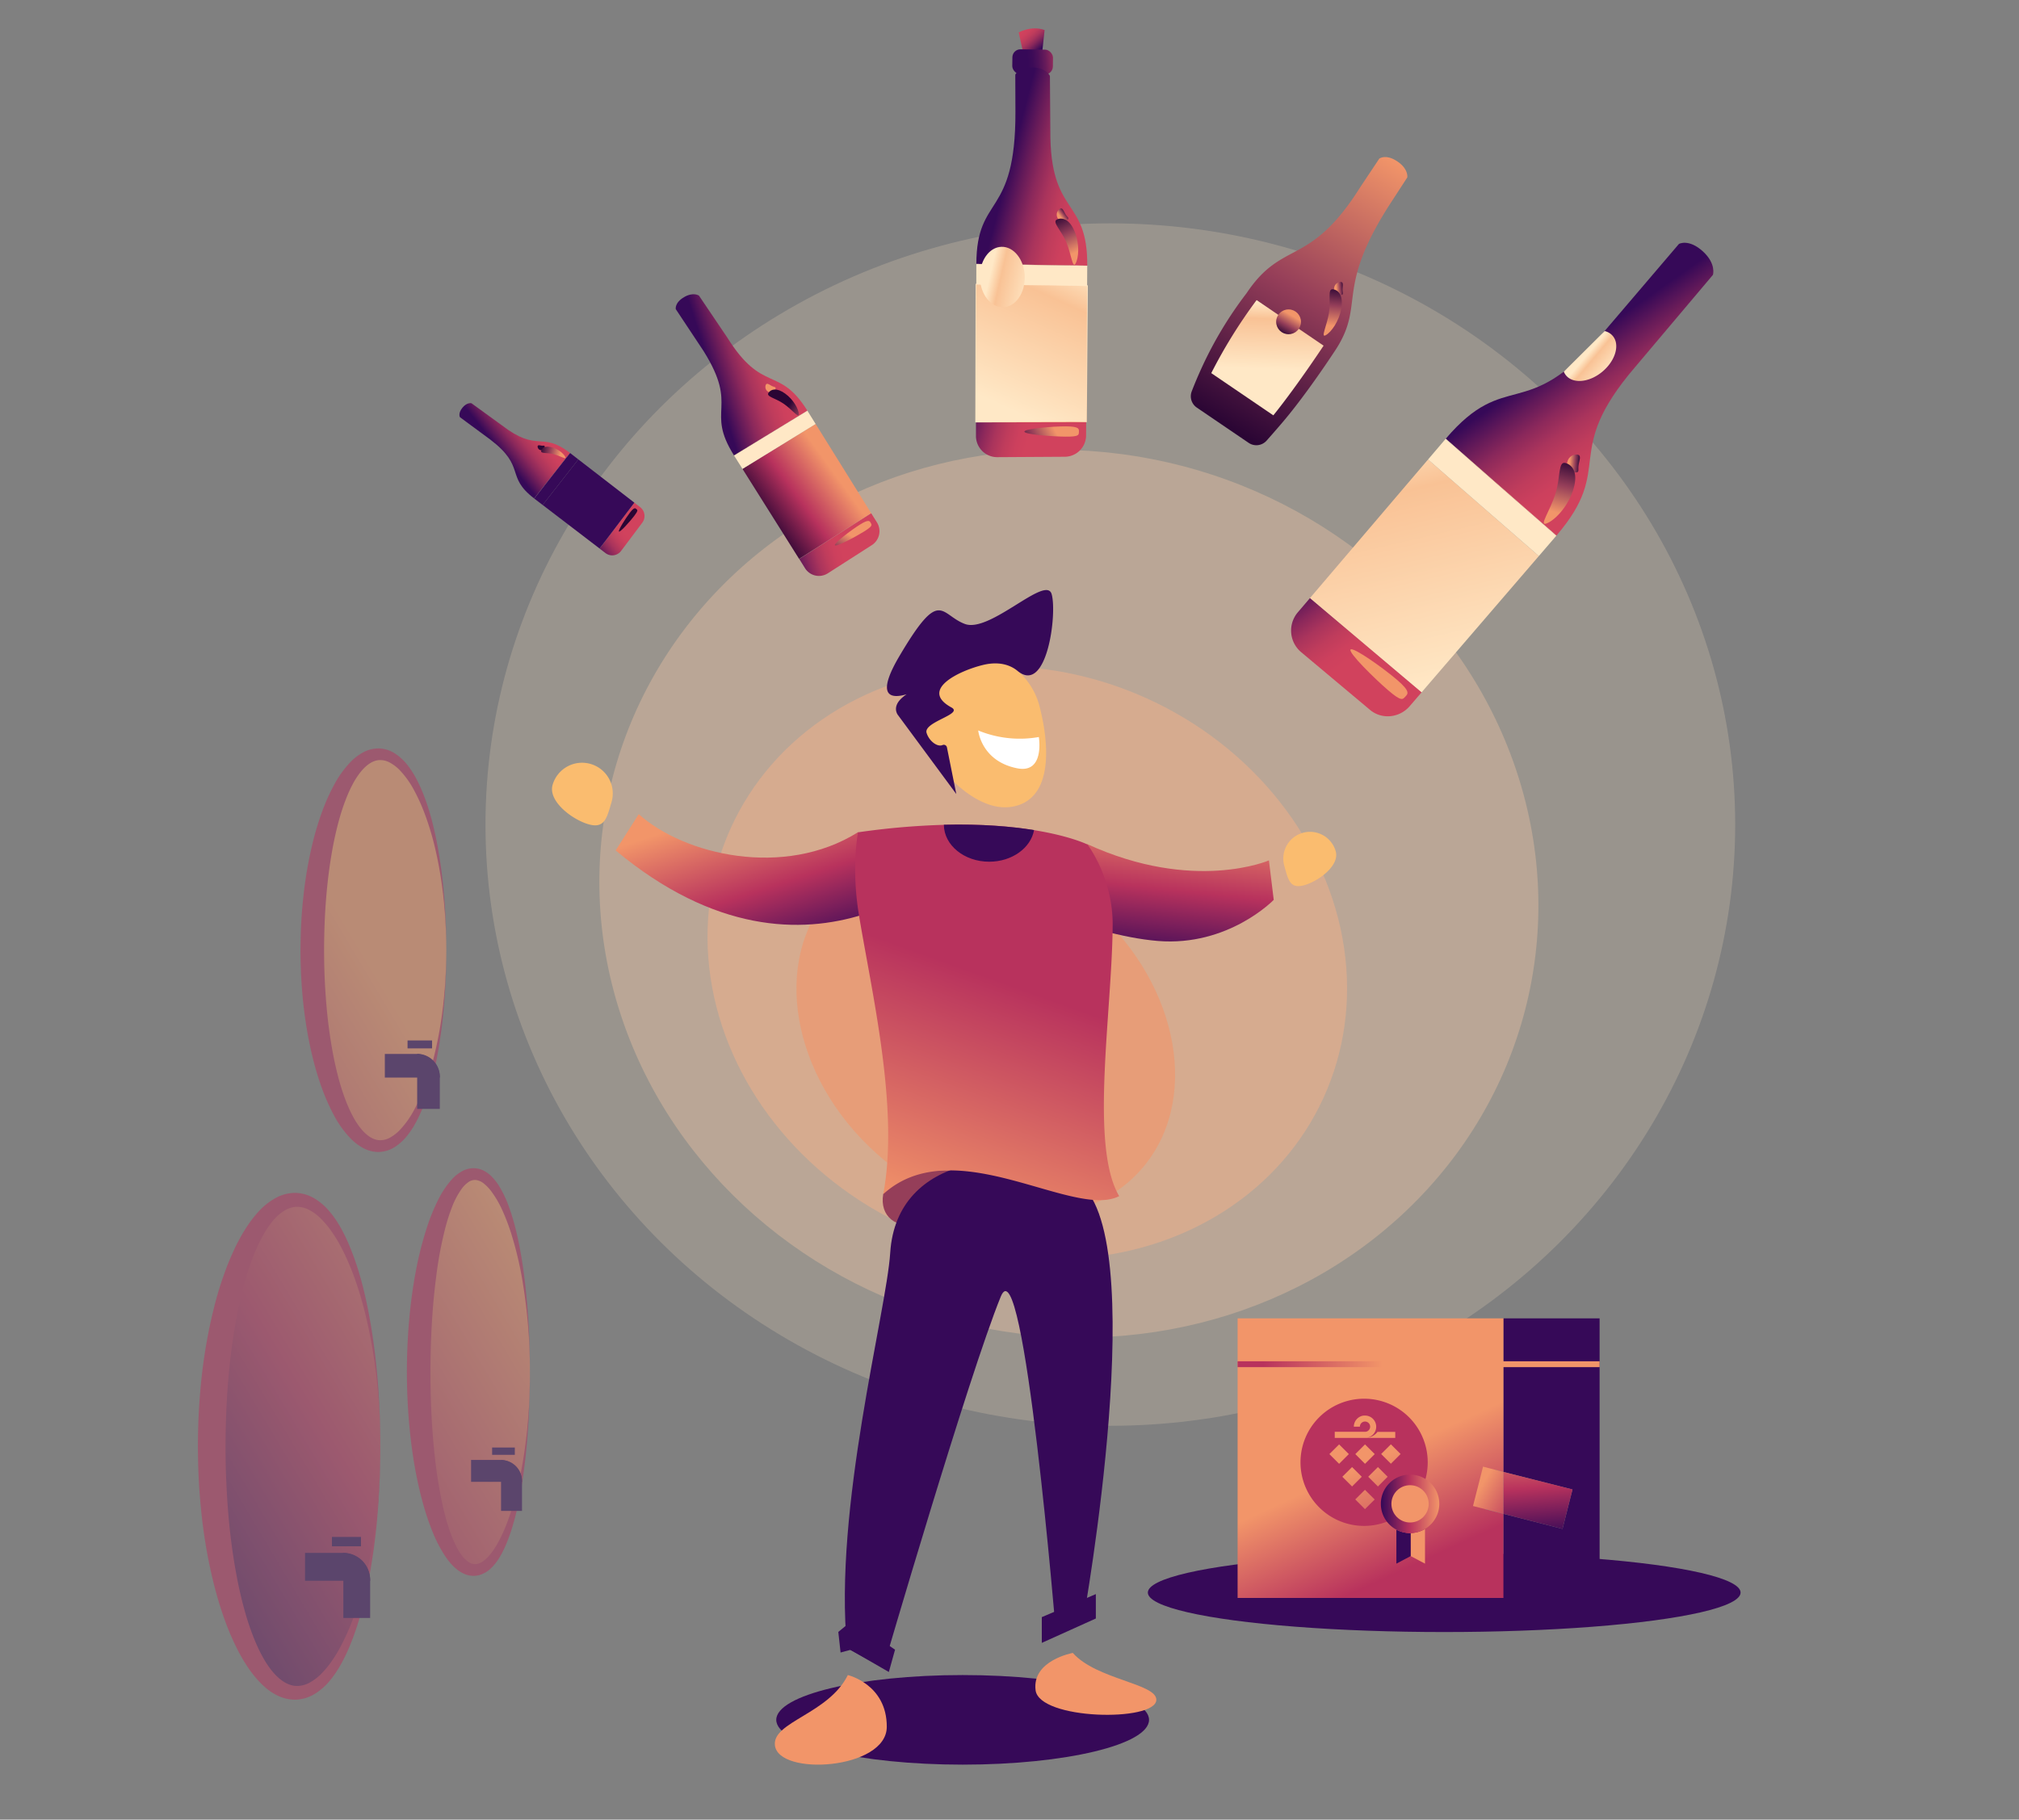 <svg xmlns="http://www.w3.org/2000/svg" xmlns:xlink="http://www.w3.org/1999/xlink" viewBox="0 0 1420 1280"><rect x="0" y="0" width="1420" height="1280" fill="#808080" stroke="none"/><defs><style>.cls-1,.cls-3{isolation:isolate;}.cls-2{fill:#360958;}.cls-21,.cls-3{fill:#ffe8c6;}.cls-3{opacity:0.2;}.cls-4{fill:#fbcca7;opacity:0.33;}.cls-5{fill:#f6b188;opacity:0.47;}.cls-6,.cls-9{fill:#f29569;}.cls-6{opacity:0.6;}.cls-7{fill:#953e59;}.cls-8{fill:url(#Sfumatura_senza_nome_44);}.cls-10{fill:url(#Sfumatura_senza_nome_44-2);}.cls-11{fill:#fabc6f;}.cls-12{fill:url(#Sfumatura_senza_nome_123);}.cls-13{fill:#fff;}.cls-14{opacity:0.5;}.cls-15{fill:url(#Sfumatura_senza_nome_20);}.cls-16,.cls-51{fill:#b8325d;}.cls-17{fill:url(#Sfumatura_senza_nome_20-2);}.cls-18{fill:url(#Sfumatura_senza_nome_20-3);}.cls-19{fill:url(#Sfumatura_senza_nome_38);}.cls-20{fill:url(#GRADIENTE_SOMMELIER_ACADEMY);}.cls-22{fill:url(#Sfumatura_senza_nome_25);}.cls-23{fill:url(#Sfumatura_senza_nome_38-2);}.cls-24{fill:url(#Sfumatura_senza_nome_25-2);}.cls-25,.cls-31,.cls-36,.cls-44,.cls-56{mix-blend-mode:screen;}.cls-25{fill:url(#Sfumatura_senza_nome_9);}.cls-26,.cls-27,.cls-32,.cls-33,.cls-37,.cls-45,.cls-46,.cls-57,.cls-58{mix-blend-mode:color-dodge;}.cls-26{fill:url(#Sfumatura_senza_nome_9-2);}.cls-27{fill:url(#Sfumatura_senza_nome_9-3);}.cls-28{fill:url(#Sfumatura_senza_nome_38-3);}.cls-29{fill:url(#Sfumatura_senza_nome_25-3);}.cls-30{fill:url(#Sfumatura_senza_nome_38-4);}.cls-31{fill:url(#Sfumatura_senza_nome_9-4);}.cls-32{fill:url(#Sfumatura_senza_nome_9-5);}.cls-33{fill:url(#Sfumatura_senza_nome_9-6);}.cls-34{fill:url(#Sfumatura_senza_nome_9-7);}.cls-35{fill:url(#Sfumatura_senza_nome_24);}.cls-36{fill:url(#Sfumatura_senza_nome_9-8);}.cls-37{fill:url(#Sfumatura_senza_nome_9-9);}.cls-38{fill:url(#Sfumatura_senza_nome_9-10);}.cls-39{fill:url(#Sfumatura_senza_nome_38-5);}.cls-40{fill:url(#Sfumatura_senza_nome_4);}.cls-41{fill:url(#Sfumatura_senza_nome_25-4);}.cls-42{fill:url(#Sfumatura_senza_nome_38-6);}.cls-43{fill:url(#Sfumatura_senza_nome_25-5);}.cls-44{fill:url(#Sfumatura_senza_nome_9-11);}.cls-45{fill:url(#Sfumatura_senza_nome_9-12);}.cls-46{fill:url(#Sfumatura_senza_nome_9-13);}.cls-47{fill:url(#Sfumatura_senza_nome_4-2);}.cls-48{fill:url(#Sfumatura_senza_nome_38-7);}.cls-49{fill:url(#Sfumatura_senza_nome_23);}.cls-50{fill:url(#Sfumatura_senza_nome_38-8);}.cls-51{stroke-miterlimit:10;stroke-width:0.97px;stroke:url(#Sfumatura_senza_nome_4-3);}.cls-52{mix-blend-mode:hard-light;fill:url(#Sfumatura_senza_nome_4-4);}.cls-53{fill:url(#Sfumatura_senza_nome_25-6);}.cls-54{fill:url(#Sfumatura_senza_nome_38-9);}.cls-55{fill:url(#Sfumatura_senza_nome_25-7);}.cls-56{fill:url(#Sfumatura_senza_nome_9-14);}.cls-57{fill:url(#Sfumatura_senza_nome_9-15);}.cls-58{fill:url(#Sfumatura_senza_nome_9-16);}.cls-59{fill:url(#Sfumatura_senza_nome_4-5);}.cls-60{fill:url(#Sfumatura_senza_nome_124);}.cls-61{fill:none;}.cls-62{fill:url(#Sfumatura_senza_nome_124-2);}.cls-63{fill:url(#Sfumatura_senza_nome_20_copia);}.cls-64{fill:url(#Sfumatura_senza_nome_20_copia-2);}.cls-65{fill:url(#Sfumatura_senza_nome_20_copia-3);}</style><linearGradient id="Sfumatura_senza_nome_44" x1="578.8" y1="672.72" x2="542.13" y2="560.74" gradientUnits="userSpaceOnUse"><stop offset="0.01" stop-color="#360958"/><stop offset="0.49" stop-color="#b8325d"/><stop offset="1" stop-color="#f29569"/></linearGradient><linearGradient id="Sfumatura_senza_nome_44-2" x1="857.81" y1="718.88" x2="870.14" y2="611.54" gradientTransform="translate(-72.01 -36.13) rotate(-0.46)" xlink:href="#Sfumatura_senza_nome_44"/><linearGradient id="Sfumatura_senza_nome_123" x1="732.85" y1="608.98" x2="644.31" y2="855.29" gradientUnits="userSpaceOnUse"><stop offset="0.33" stop-color="#b8325d"/><stop offset="1" stop-color="#f29569"/></linearGradient><linearGradient id="Sfumatura_senza_nome_20" x1="399.74" y1="925.59" x2="82.44" y2="1115.28" gradientUnits="userSpaceOnUse"><stop offset="0" stop-color="#f29569"/><stop offset="0.51" stop-color="#b8325d"/><stop offset="0.99" stop-color="#360958"/></linearGradient><linearGradient id="Sfumatura_senza_nome_20-2" x1="389.73" y1="908.86" x2="72.44" y2="1098.55" xlink:href="#Sfumatura_senza_nome_20"/><linearGradient id="Sfumatura_senza_nome_20-3" x1="257.21" y1="674.1" x2="-60.07" y2="863.78" xlink:href="#Sfumatura_senza_nome_20"/><linearGradient id="Sfumatura_senza_nome_38" x1="-4363.8" y1="1639.45" x2="-4341.27" y2="1705.99" gradientTransform="translate(2187.6 4765.26) rotate(90.96)" gradientUnits="userSpaceOnUse"><stop offset="0" stop-color="#d1425d"/><stop offset="0.45" stop-color="#d1425d"/><stop offset="0.53" stop-color="#cd405d"/><stop offset="0.62" stop-color="#bf3c5c"/><stop offset="0.71" stop-color="#aa345c"/><stop offset="0.8" stop-color="#8b285b"/><stop offset="0.89" stop-color="#641a59"/><stop offset="0.99" stop-color="#360958"/></linearGradient><linearGradient id="GRADIENTE_SOMMELIER_ACADEMY" x1="594.04" y1="318.58" x2="551.24" y2="360.76" gradientTransform="translate(46.88 -72.62) rotate(8.67)" gradientUnits="userSpaceOnUse"><stop offset="0" stop-color="#f29569"/><stop offset="0.51" stop-color="#b8325d"/><stop offset="0.99" stop-color="#2a0534"/></linearGradient><linearGradient id="Sfumatura_senza_nome_25" x1="1172.93" y1="-9205.67" x2="1233.35" y2="-9205.67" gradientTransform="matrix(0.87, -0.5, 0.57, 0.99, 4728.78, 10059.16)" gradientUnits="userSpaceOnUse"><stop offset="0" stop-color="#ffe8c6"/><stop offset="0.5" stop-color="#f9c295"/><stop offset="1" stop-color="#ffe8c6"/></linearGradient><linearGradient id="Sfumatura_senza_nome_38-2" x1="-4500.23" y1="1680.35" x2="-4472.35" y2="1762.72" xlink:href="#Sfumatura_senza_nome_38"/><linearGradient id="Sfumatura_senza_nome_25-2" x1="1233.35" y1="-9205.67" x2="1172.93" y2="-9205.67" xlink:href="#Sfumatura_senza_nome_25"/><linearGradient id="Sfumatura_senza_nome_9" x1="8113.33" y1="1200.92" x2="8113.63" y2="1205.28" gradientTransform="matrix(-0.91, -0.42, 0.42, -0.91, 7415.89, 4747.34)" gradientUnits="userSpaceOnUse"><stop offset="0" stop-color="#f29569"/><stop offset="0.51" stop-color="#953e59"/><stop offset="0.99" stop-color="#2a0534"/></linearGradient><linearGradient id="Sfumatura_senza_nome_9-2" x1="-1134.94" y1="4448.31" x2="-1133.41" y2="4470.74" gradientTransform="matrix(-0.58, 0.81, -0.81, -0.58, 3519.18, 3794.62)" xlink:href="#Sfumatura_senza_nome_9"/><linearGradient id="Sfumatura_senza_nome_9-3" x1="-8561.36" y1="-2910.44" x2="-8561.08" y2="-2906.36" gradientTransform="matrix(0.36, 0.65, -5.68, 3.15, -12807.73, 15134.76)" xlink:href="#Sfumatura_senza_nome_9"/><linearGradient id="Sfumatura_senza_nome_38-3" x1="-4388.45" y1="1831.48" x2="-4373.26" y2="1876.34" gradientTransform="translate(3642.72 3888.71) rotate(70.56)" xlink:href="#Sfumatura_senza_nome_38"/><linearGradient id="Sfumatura_senza_nome_25-3" x1="1041.32" y1="-9281.26" x2="1082.05" y2="-9281.26" gradientTransform="matrix(0.64, -0.77, 0.88, 0.73, 7869.95, 7964.67)" xlink:href="#Sfumatura_senza_nome_25"/><linearGradient id="Sfumatura_senza_nome_38-4" x1="-4481.75" y1="1859.23" x2="-4462.71" y2="1915.47" gradientTransform="translate(3642.72 3888.71) rotate(70.56)" xlink:href="#Sfumatura_senza_nome_38"/><linearGradient id="Sfumatura_senza_nome_9-4" x1="8261.76" y1="1127.67" x2="8261.96" y2="1130.61" gradientTransform="matrix(-1, -0.07, 0.07, -1, 8536.8, 2049.33)" xlink:href="#Sfumatura_senza_nome_9"/><linearGradient id="Sfumatura_senza_nome_9-5" x1="-1034.53" y1="4587.02" x2="-1033.49" y2="4602.14" gradientTransform="translate(4552.4 2514.77) rotate(105.13)" xlink:href="#Sfumatura_senza_nome_9"/><linearGradient id="Sfumatura_senza_nome_9-6" x1="-8714.08" y1="-2887.25" x2="-8713.89" y2="-2884.5" gradientTransform="matrix(0.57, 0.49, -4.22, 4.93, -6797.14, 18835.14)" xlink:href="#Sfumatura_senza_nome_9"/><linearGradient id="Sfumatura_senza_nome_9-7" x1="898.73" y1="53.96" x2="914.05" y2="277.23" gradientTransform="translate(262.65 -441.11) rotate(34.23)" xlink:href="#Sfumatura_senza_nome_9"/><linearGradient id="Sfumatura_senza_nome_24" x1="888.7" y1="185.92" x2="913.87" y2="225.76" gradientTransform="translate(262.65 -441.11) rotate(34.23)" gradientUnits="userSpaceOnUse"><stop offset="0" stop-color="#ffe8c6"/><stop offset="0.25" stop-color="#f9c295"/><stop offset="0.43" stop-color="#facba1"/><stop offset="1" stop-color="#ffe8c6"/></linearGradient><linearGradient id="Sfumatura_senza_nome_9-8" x1="7839.53" y1="1596.87" x2="7839.91" y2="1602.34" gradientTransform="translate(-471.95 8078.23) rotate(-91.35)" xlink:href="#Sfumatura_senza_nome_9"/><linearGradient id="Sfumatura_senza_nome_9-9" x1="-1575.86" y1="4249.04" x2="-1573.93" y2="4277.18" gradientTransform="translate(-1322.38 4157.92) rotate(-170.45)" xlink:href="#Sfumatura_senza_nome_9"/><linearGradient id="Sfumatura_senza_nome_9-10" x1="907.28" y1="184.88" x2="908.3" y2="199.74" gradientTransform="translate(262.65 -441.11) rotate(34.23)" xlink:href="#Sfumatura_senza_nome_9"/><linearGradient id="Sfumatura_senza_nome_38-5" x1="-4503.12" y1="1406.28" x2="-4464.57" y2="1520.17" gradientTransform="translate(-2939.7 3130.54) rotate(163.57)" xlink:href="#Sfumatura_senza_nome_38"/><linearGradient id="Sfumatura_senza_nome_4" x1="977.14" y1="299.83" x2="1019.36" y2="481.26" gradientUnits="userSpaceOnUse"><stop offset="0" stop-color="#ffe8c6"/><stop offset="0.25" stop-color="#f9c295"/><stop offset="1" stop-color="#ffe8c6"/></linearGradient><linearGradient id="Sfumatura_senza_nome_25-4" x1="1398.85" y1="-9268.55" x2="1502.27" y2="-9268.55" gradientTransform="matrix(0.73, 0.68, -0.78, 0.84, -7232.33, 7137.56)" xlink:href="#Sfumatura_senza_nome_25"/><linearGradient id="Sfumatura_senza_nome_38-6" x1="-4748.65" y1="1478.16" x2="-4698.98" y2="1624.87" gradientTransform="translate(-2939.7 3130.54) rotate(163.57)" xlink:href="#Sfumatura_senza_nome_38"/><linearGradient id="Sfumatura_senza_nome_25-5" x1="1502.27" y1="-9268.55" x2="1398.85" y2="-9268.55" gradientTransform="matrix(0.73, 0.68, -0.78, 0.84, -7232.33, 7137.56)" xlink:href="#Sfumatura_senza_nome_25"/><linearGradient id="Sfumatura_senza_nome_9-11" x1="8037.27" y1="1463.04" x2="8037.78" y2="1470.51" gradientTransform="translate(-1360.25 8114.57) rotate(-82.76)" xlink:href="#Sfumatura_senza_nome_9"/><linearGradient id="Sfumatura_senza_nome_9-12" x1="-1407.63" y1="4408.33" x2="-1404.99" y2="4446.72" gradientTransform="translate(-1615.5 4111.21) rotate(-161.85)" xlink:href="#Sfumatura_senza_nome_9"/><linearGradient id="Sfumatura_senza_nome_9-13" x1="-8576.41" y1="-2951.12" x2="-8575.93" y2="-2944.13" gradientTransform="matrix(-0.51, 0.54, -4.7, -4.47, -17316.41, -8080.92)" xlink:href="#Sfumatura_senza_nome_9"/><linearGradient id="Sfumatura_senza_nome_4-2" x1="1135.01" y1="268.1" x2="1148.97" y2="283.35" gradientTransform="translate(-43.5 129.1) rotate(-7.38)" xlink:href="#Sfumatura_senza_nome_4"/><linearGradient id="Sfumatura_senza_nome_38-7" x1="782.64" y1="38.27" x2="792.84" y2="68.4" gradientTransform="matrix(0.92, -0.38, 0.38, 0.92, -26.85, 275.89)" xlink:href="#Sfumatura_senza_nome_38"/><linearGradient id="Sfumatura_senza_nome_23" x1="805.49" y1="79.29" x2="781.15" y2="71.12" gradientTransform="translate(-23.73 285.77) rotate(-23.16)" gradientUnits="userSpaceOnUse"><stop offset="0" stop-color="#d1425d"/><stop offset="0.08" stop-color="#bc3a5c"/><stop offset="0.3" stop-color="#8d295b"/><stop offset="0.5" stop-color="#671b5a"/><stop offset="0.69" stop-color="#4c1159"/><stop offset="0.86" stop-color="#3c0b58"/><stop offset="0.99" stop-color="#360958"/></linearGradient><linearGradient id="Sfumatura_senza_nome_38-8" x1="-4339.35" y1="1794.54" x2="-4310.27" y2="1880.42" gradientTransform="translate(-115.87 4930.04) rotate(123.26)" xlink:href="#Sfumatura_senza_nome_38"/><linearGradient id="Sfumatura_senza_nome_4-3" x1="750.44" y1="272.68" x2="661.52" y2="249.86" gradientTransform="matrix(0.92, -0.38, 0.38, 0.92, -26.85, 275.89)" xlink:href="#Sfumatura_senza_nome_4"/><linearGradient id="Sfumatura_senza_nome_4-4" x1="757.72" y1="212.61" x2="675.6" y2="289.6" gradientTransform="matrix(0.92, -0.38, 0.38, 0.92, -26.85, 275.89)" xlink:href="#Sfumatura_senza_nome_4"/><linearGradient id="Sfumatura_senza_nome_25-6" x1="1008.42" y1="-9281.83" x2="1086.4" y2="-9281.83" gradientTransform="matrix(1, 0.04, -0.05, 1.14, -797.47, 10762.56)" xlink:href="#Sfumatura_senza_nome_25"/><linearGradient id="Sfumatura_senza_nome_38-9" x1="-4511.75" y1="1847.45" x2="-4476.98" y2="1950.15" gradientTransform="translate(-115.87 4930.04) rotate(123.26)" xlink:href="#Sfumatura_senza_nome_38"/><linearGradient id="Sfumatura_senza_nome_25-7" x1="1086.4" y1="-9281.83" x2="1008.42" y2="-9281.83" gradientTransform="matrix(1, 0.04, -0.05, 1.14, -797.47, 10762.56)" xlink:href="#Sfumatura_senza_nome_25"/><linearGradient id="Sfumatura_senza_nome_9-14" x1="8278.87" y1="1132.97" x2="8279.25" y2="1138.6" gradientTransform="translate(4312.62 7709.21) rotate(-123.06)" xlink:href="#Sfumatura_senza_nome_9"/><linearGradient id="Sfumatura_senza_nome_9-15" x1="-1037.27" y1="4591.93" x2="-1035.29" y2="4620.88" gradientTransform="translate(1528.34 4821.34) rotate(157.84)" xlink:href="#Sfumatura_senza_nome_9"/><linearGradient id="Sfumatura_senza_nome_9-16" x1="-8640.74" y1="-2887.4" x2="-8640.38" y2="-2882.13" gradientTransform="matrix(-0.04, 0.75, -6.48, -0.37, -18331.91, 5679.83)" xlink:href="#Sfumatura_senza_nome_9"/><linearGradient id="Sfumatura_senza_nome_4-5" x1="670.81" y1="234.43" x2="701.32" y2="242.29" gradientTransform="translate(25.63 -41.75)" xlink:href="#Sfumatura_senza_nome_4"/><linearGradient id="Sfumatura_senza_nome_124" x1="970.73" y1="1114.57" x2="1070.12" y2="897.91" gradientTransform="matrix(-1, 0, 0, 1, 1975.45, 0)" gradientUnits="userSpaceOnUse"><stop offset="0.07" stop-color="#b8325d"/><stop offset="0.4" stop-color="#f29569"/></linearGradient><linearGradient id="Sfumatura_senza_nome_124-2" x1="870.43" y1="959.65" x2="1125.03" y2="959.65" gradientTransform="translate(1995.46 1919.29) rotate(-180)" xlink:href="#Sfumatura_senza_nome_124"/><linearGradient id="Sfumatura_senza_nome_20_copia" x1="933.36" y1="1044.62" x2="877.09" y2="1078.57" gradientTransform="matrix(-1, 0, 0, 1, 1975.45, 0)" xlink:href="#Sfumatura_senza_nome_20"/><linearGradient id="Sfumatura_senza_nome_20_copia-2" x1="897.34" y1="1009.14" x2="891.74" y2="1082.18" gradientTransform="matrix(-1, 0, 0, 1, 1975.45, 0)" xlink:href="#Sfumatura_senza_nome_20"/><linearGradient id="Sfumatura_senza_nome_20_copia-3" x1="46.41" y1="1057.87" x2="87.51" y2="1057.87" gradientTransform="matrix(-1, 0, 0, 1, 1058.69, 0)" xlink:href="#Sfumatura_senza_nome_20"/></defs><title>Corso-03-A</title><g class="cls-1"><g id="Livello_2" data-name="Livello 2"><ellipse class="cls-2" cx="677.05" cy="1209.82" rx="131.09" ry="31.51"/><ellipse class="cls-3" cx="780.92" cy="580.04" rx="439.47" ry="422.92"/><ellipse class="cls-4" cx="751.72" cy="628.59" rx="311.22" ry="331.16" transform="translate(-26.71 1223.78) rotate(-77.3)"/><ellipse class="cls-5" cx="722.51" cy="677.14" rx="203.99" ry="229.01" transform="translate(-193.21 1053.95) rotate(-65.51)"/><ellipse class="cls-6" cx="693.31" cy="725.69" rx="115.11" ry="146.06" transform="translate(-309.83 757.5) rotate(-48.12)"/><path class="cls-7" d="M621.18,840c-2.66,15.43,9.06,25.61,27.27,20.67s72.83-36.2,19.6-37.39C626.23,822.13,621.18,840,621.18,840Z"/><path class="cls-8" d="M449.24,572.71,433,598.23c139,115.81,243.86,3.35,243.86,3.35l-73.43-16.14C551.41,618,481.17,601.38,449.24,572.71Z"/><path class="cls-9" d="M545,1227.64c-1.75-16.48,37.83-22,51.3-49.33,0,0,27.51,6.45,27.39,36.47S547.36,1249.77,545,1227.64Z"/><path class="cls-9" d="M813.27,1195.85c.52-11.57-42.13-14.32-58.74-33.11,0,0-28.8,5.25-26.19,26.23S812.59,1211.39,813.27,1195.85Z"/><path class="cls-2" d="M595.79,1159.38c-9.7-98,27.65-236.31,30.32-278.17C630.59,811,715.37,805.57,757,830.84c54.44,33,4.91,308.51,4.91,308.51l-19.1,11S720,872.58,703.86,912.09c-22.6,55.32-82.65,261.22-82.65,261.22Z"/><path class="cls-10" d="M764.75,593.82c75,34.33,127.71,11.42,127.71,11.42L895.84,633S864,666,814.28,661.91,697.17,626,697.17,626Z"/><path class="cls-11" d="M939.47,598.94a18.79,18.79,0,1,0-36.23,10c2.76,10,4,16.53,14,13.77S942.23,608.94,939.47,598.94Z"/><path class="cls-12" d="M787.14,841.41c-5,2.58-11.3,3.22-18.5,2.63-26.37-2.14-65.15-20.73-100.56-20.73h0c-17,0-33.21,4.28-46.88,16.72,11.43-60.37-8.25-142.31-17.19-197-5.4-33.13-.53-57.54-.53-57.54a522.73,522.73,0,0,1,60.38-5.27c26.58-.68,47.61,1.18,63.43,3.74,23.59,3.81,35.64,9.18,37.34,10l.21.11s17.9,23.23,17.72,56.58C782.18,712,766.23,806.12,787.14,841.41Z"/><path class="cls-11" d="M388.66,552.08a21.59,21.59,0,0,1,41.45,12.12c-3.35,11.45-4.92,18.93-16.37,15.58S385.31,563.52,388.66,552.08Z"/><path class="cls-2" d="M727.27,583.92c-2.27,12.58-15.53,22.25-31.54,22.25-17.56,0-31.81-11.62-31.89-26C690.42,579.5,711.45,581.36,727.27,583.92Z"/><path class="cls-11" d="M719.18,565.24a25.47,25.47,0,0,1-4.76,1.7c-6.82,1.77-13.78,1-20.56-1.61-19.38-7.34-37.38-29.16-47.23-46.73-13.76-24.53-1.93-50.38,24.39-57.22a49.26,49.26,0,0,1,60.06,35.29C737.48,521.3,740.36,555.35,719.18,565.24Z"/><path class="cls-13" d="M688,513.85a76.76,76.76,0,0,0,42.63,4.6s4.35,25.92-15.23,22C690.05,535.43,688,513.85,688,513.85Z"/><path class="cls-2" d="M669.17,497.66c8.72,4.75-19.93,10.14-17.48,17.94,1.89,6,7.81,10.06,11.19,8.51a2.25,2.25,0,0,1,3.12,1.63l6.58,32.81-40.83-55.28s-10.69-11.79,23.2-22.48c0,0-51.18,29.5-22.31-19.38s28.4-29.06,46-22.48,57-34.85,61-21-3.32,71.12-24,54c-4.68-3.88-12.61-7-24.27-4.17C675,471.72,646.23,485.16,669.17,497.66Z"/><polygon class="cls-2" points="591.19 1162.46 589.6 1147.97 599.53 1139.83 629.5 1160.47 625.14 1176.16 598.16 1160.58 591.19 1162.46"/><polygon class="cls-2" points="732.72 1155.67 732.72 1137.56 770.73 1121.36 770.73 1138.52 732.72 1155.67"/><g class="cls-14"><path class="cls-15" d="M372.7,965.15c0,3.78,0,7.51-.13,11.21-.26,11.69-.92,23-1.94,33.66-1,10.12-2.26,19.72-3.83,28.64,0,0,0,0,0,0a1.55,1.55,0,0,1-.06.31s0,0,0,0c-.19,1.15-.4,2.29-.61,3.42-1.37,7.33-2.94,14.16-4.67,20.42-7.1,25.67-17,41.6-27.9,41.6-13.29,0-25-23.58-32.1-59.62-1.85-9.36-3.36-19.56-4.51-30.41a465.24,465.24,0,0,1-2.52-49.25c0-15.34.7-30.09,2-43.89,1-10.26,2.24-20,3.81-29,6.88-39.79,19.24-66.33,33.34-66.33,14.5,0,27.16,28,33.92,69.75,1.49,9.2,2.7,19.06,3.56,29.42C372.12,937.75,372.7,951.21,372.7,965.15Z"/><path class="cls-16" d="M372.7,965.15c-.06,6.15,0,12.31-.27,18.46s-.43,12.3-.84,18.45-.86,12.29-1.49,18.42-1.35,12.26-2.24,18.37l-1-1.26a1,1,0,0,1,.63.23,1.09,1.09,0,0,1,.39.65,1.17,1.17,0,0,1,0,.32.87.87,0,0,1-.05.22,1,1,0,0,1-.26.42l.31-.66c0,.17-.05.33-.08.5l-1-1.37a1.06,1.06,0,0,1,.63.23,1.13,1.13,0,0,1,.4.66,1.17,1.17,0,0,1,0,.32.79.79,0,0,1-.05.22,1,1,0,0,1-.26.43l.3-.58c-.81,5.51-1.74,11-2.84,16.45s-2.41,10.91-4,16.31a124.17,124.17,0,0,1-5.71,16,65.41,65.41,0,0,1-4,7.72,37.26,37.26,0,0,1-5.62,7.19,19.6,19.6,0,0,1-8.74,5.2,16,16,0,0,1-10.89-1.14,22.08,22.08,0,0,1-4.39-2.71,33.42,33.42,0,0,1-3.6-3.28,51.64,51.64,0,0,1-5.62-7.29,96.36,96.36,0,0,1-8-15.65,172,172,0,0,1-5.71-16.23c-6.49-21.88-9.81-44.32-11.45-66.78a417.7,417.7,0,0,1,.62-67.48c.48-5.62,1.14-11.22,1.91-16.81s1.66-11.18,2.74-16.74a242,242,0,0,1,8.58-33,138.05,138.05,0,0,1,6.61-16,66.43,66.43,0,0,1,9.86-15.07,28.19,28.19,0,0,1,7.78-6.16,16.29,16.29,0,0,1,10.83-1.62,15.87,15.87,0,0,1,5,1.94,22.7,22.7,0,0,1,4,3,36.59,36.59,0,0,1,5.76,7.15,78.77,78.77,0,0,1,7.31,15.63A154.62,154.62,0,0,1,363,865.93c1.34,5.44,2.43,10.91,3.38,16.39s1.78,11,2.46,16.49A535.52,535.52,0,0,1,372.7,965.15Zm0,0a383.57,383.57,0,0,0-5.57-66.07A251.07,251.07,0,0,0,359.31,867a150.24,150.24,0,0,0-5.85-15.29,72.53,72.53,0,0,0-8-13.78,30.35,30.35,0,0,0-5.12-5.34,11.37,11.37,0,0,0-5.59-2.51,7.8,7.8,0,0,0-5.15,1.37,19.59,19.59,0,0,0-4.74,4.61,56.7,56.7,0,0,0-7.07,13.38A132.72,132.72,0,0,0,313,864.56a272.39,272.39,0,0,0-6,31.75q-1.06,8.06-1.86,16.16c-.52,5.4-.92,10.82-1.28,16.25a602.34,602.34,0,0,0-.45,65.28c.55,10.85,1.35,21.72,2.62,32.49.6,5.39,1.32,10.75,2.2,16.09s1.84,10.65,3,15.89,2.49,10.44,4.13,15.48a91.73,91.73,0,0,0,5.87,14.48,42,42,0,0,0,4,6.24,18,18,0,0,0,4.8,4.44,8.09,8.09,0,0,0,2.57,1,7.08,7.08,0,0,0,2.64.08,12.06,12.06,0,0,0,5.61-2.78,30.58,30.58,0,0,0,5.07-5.46,59.33,59.33,0,0,0,4.26-6.65,108.63,108.63,0,0,0,6.7-14.79c1.92-5.11,3.57-10.36,5-15.66s2.75-10.68,3.83-16.08l.3-.58a1,1,0,0,0-.25.42.8.8,0,0,0-.05.21,1.25,1.25,0,0,0,0,.33,1.14,1.14,0,0,0,.4.65,1,1,0,0,0,.63.23l-1-1.37a.27.27,0,0,1,0-.12l.31-.66a.89.89,0,0,0-.26.41,1.55,1.55,0,0,0,0,.21,1.17,1.17,0,0,0,0,.32,1.09,1.09,0,0,0,.39.65,1,1,0,0,0,.63.23l-1-1.26c1.23-6,2.3-12.07,3.15-18.15s1.62-12.19,2.14-18.32,1-12.26,1.25-18.41S372.59,971.3,372.7,965.15Z"/><path class="cls-17" d="M267.48,1017.4q0,6-.15,11.89c-.26,11.56-.91,22.82-1.93,33.66a401.59,401.59,0,0,1-6.07,42.21l-.09.43q-.66,3.29-1.38,6.46a268.09,268.09,0,0,1-7.15,26.12c-10.77,32.45-25.84,52.61-42.53,52.61-20.19,0-38-29.49-48.72-74.55-2.22-9.31-4.13-19.3-5.69-29.82a473.46,473.46,0,0,1-4.89-69c0-38.59,4.31-74.24,11.6-103a228.72,228.72,0,0,1,9.18-28.77C180,859.68,193.47,844,208.18,844c15.44,0,29.52,17.26,40.06,45.55a247.07,247.07,0,0,1,8.82,29.68C263.63,947.17,267.48,981,267.48,1017.4Z"/><path class="cls-16" d="M267.48,1017.4l-.11,12.12q-.12,6.06-.38,12.11c-.35,8.07-.8,16.15-1.52,24.2a432.36,432.36,0,0,1-6.68,48.11c-3.24,15.89-7.41,31.71-14.05,46.84-3.38,7.53-7.33,15-12.89,21.6a43,43,0,0,1-10,8.88,27.51,27.51,0,0,1-13.68,4.36,27.84,27.84,0,0,1-7.4-.84,30.37,30.37,0,0,1-6.78-2.66,40.35,40.35,0,0,1-5.89-3.85,53.6,53.6,0,0,1-5-4.55,75.23,75.23,0,0,1-8.32-10.21,114,114,0,0,1-6.65-11c-7.92-15-13.25-30.94-17.41-47a358.36,358.36,0,0,1-8.8-48.79c-.89-8.2-1.62-16.41-2.06-24.64s-.64-16.45-.68-24.69c.08-32.9,3.32-65.93,11.48-98.12q3-12.06,7.29-23.88c1.41-3.93,2.94-7.84,4.63-11.7.85-1.92,1.75-3.83,2.63-5.74s1.85-3.81,2.88-5.68a113.82,113.82,0,0,1,6.63-11A82.45,82.45,0,0,1,183,851.06a46.27,46.27,0,0,1,11-8.4,28.47,28.47,0,0,1,14.2-3.52,27.69,27.69,0,0,1,13.72,4.36,42.33,42.33,0,0,1,10,8.9,70.42,70.42,0,0,1,7.28,10.47A118.42,118.42,0,0,1,244.77,874c6.61,15.15,10.84,31,14,46.87a437.23,437.23,0,0,1,6.67,48.1c.72,8.06,1.16,16.13,1.52,24.2S267.5,1009.32,267.48,1017.4Zm0,0q-.06-12.12-.68-24.23c-.42-8.07-1.14-16.11-2-24.14a347.82,347.82,0,0,0-8.6-47.58c-4-15.57-9.27-30.88-16.67-44.88a99.66,99.66,0,0,0-6.14-10,61.24,61.24,0,0,0-7.28-8.86,34.27,34.27,0,0,0-8.59-6.55,18.34,18.34,0,0,0-9.33-2.2c-6.18.33-11.88,4.55-16.47,10.07a70.89,70.89,0,0,0-6.24,9.13c-.89,1.66-1.84,3.28-2.65,5-.41.86-.87,1.69-1.26,2.56l-1.18,2.62c-6.17,14.09-10.2,29.33-13.3,44.74-6.1,30.9-8.4,62.68-8.46,94.36,0,7.93.12,15.86.48,23.77s.78,15.83,1.47,23.71a424.79,424.79,0,0,0,6.47,46.9c3.11,15.4,7.15,30.66,13.29,44.76,3.11,7,6.72,13.76,11.36,19.31s10.31,9.77,16.5,10.07a18.08,18.08,0,0,0,9.35-2.21,35.22,35.22,0,0,0,8.62-6.54,65.93,65.93,0,0,0,7.27-8.88,98,98,0,0,0,6.12-10.06,168.3,168.3,0,0,0,9.61-21.87q4.08-11.3,7.06-23a347.35,347.35,0,0,0,8.58-47.57c.87-8,1.6-16.08,2-24.15q.31-6,.48-12.11Z"/><ellipse class="cls-18" cx="266.77" cy="668.39" rx="47.13" ry="137.79"/><path class="cls-16" d="M313.9,668.39c-.08-25.66-2.68-51.43-9-76.24-1.59-6.19-3.49-12.3-5.66-18.28a131.33,131.33,0,0,0-7.67-17.34,64.32,64.32,0,0,0-10.66-15,29.1,29.1,0,0,0-6.8-5.13,14.14,14.14,0,0,0-7.31-1.71c-4.83.23-9.27,3.63-12.88,8A55.53,55.53,0,0,0,249,549.9c-1.44,2.61-2.79,5.29-4,8.09-4.84,11.17-8,23.29-10.46,35.5-4.76,24.53-6.55,49.75-6.6,74.9,0,12.58.5,25.16,1.56,37.67a345.4,345.4,0,0,0,5.08,37.22c2.47,12.21,5.63,24.32,10.46,35.49,1.21,2.79,2.56,5.47,4,8.08a54.32,54.32,0,0,0,4.9,7.21c3.61,4.34,8,7.74,12.85,8a14,14,0,0,0,7.29-1.7,29,29,0,0,0,6.8-5.13,64.33,64.33,0,0,0,10.65-15c5.94-11.08,10.1-23.26,13.35-35.61C311.21,719.82,313.82,694.05,313.9,668.39Zm0,0c0,6.42-.09,12.84-.39,19.26s-.61,12.83-1.2,19.23a348.69,348.69,0,0,1-5.23,38.25c-2.57,12.64-5.83,25.23-11.09,37.29a96.83,96.83,0,0,1-4.45,8.88,61,61,0,0,1-5.79,8.37,35.77,35.77,0,0,1-8,7.13,22.1,22.1,0,0,1-11,3.54,22.65,22.65,0,0,1-11.44-2.81,37.94,37.94,0,0,1-8.79-6.73,73.05,73.05,0,0,1-12-16.92,139.54,139.54,0,0,1-8.11-18.41q-3.4-9.39-5.86-19c-6.53-25.61-9.14-51.89-9.22-78.08.07-6.55.2-13.1.56-19.65s.91-13.08,1.66-19.61a284.83,284.83,0,0,1,7-38.82c3.35-12.77,7.61-25.42,14-37.4a73.51,73.51,0,0,1,12-16.91,37.75,37.75,0,0,1,8.77-6.71,22.6,22.6,0,0,1,11.42-2.81,22.05,22.05,0,0,1,11,3.53,36.21,36.21,0,0,1,8,7.12,61.75,61.75,0,0,1,5.78,8.36,95.57,95.57,0,0,1,4.45,8.88c5.27,12,8.53,24.64,11.11,37.28a350.64,350.64,0,0,1,5.24,38.24c.59,6.4.9,12.82,1.2,19.24S313.88,662,313.9,668.39Z"/><path class="cls-2" d="M270.66,741.38h22.05A16.62,16.62,0,0,1,309.33,758v0a0,0,0,0,1,0,0H270.66a0,0,0,0,1,0,0V741.38A0,0,0,0,1,270.66,741.38Z"/><path class="cls-2" d="M298,752.75H320.7a0,0,0,0,1,0,0v15.92a0,0,0,0,1,0,0H282a0,0,0,0,1,0,0v0A15.92,15.92,0,0,1,298,752.75Z" transform="translate(1062.08 459.34) rotate(90)"/><rect class="cls-2" x="286.64" y="731.91" width="17.24" height="5.56"/><path class="cls-2" d="M331.32,1027h20.42a15.39,15.39,0,0,1,15.39,15.39v0a0,0,0,0,1,0,0H331.32a0,0,0,0,1,0,0V1027A0,0,0,0,1,331.32,1027Z"/><path class="cls-2" d="M356.6,1037.55h21.07a0,0,0,0,1,0,0v14.74a0,0,0,0,1,0,0H341.86a0,0,0,0,1,0,0v0A14.74,14.74,0,0,1,356.6,1037.55Z" transform="translate(1404.69 685.17) rotate(90)"/><rect class="cls-2" x="346.12" y="1018.25" width="15.96" height="5.15"/><path class="cls-2" d="M214.53,1092.36h26.12A19.68,19.68,0,0,1,260.34,1112v0a0,0,0,0,1,0,0H214.53a0,0,0,0,1,0,0v-19.68A0,0,0,0,1,214.53,1092.36Z"/><path class="cls-2" d="M246.86,1105.84h26.95a0,0,0,0,1,0,0v18.86a0,0,0,0,1,0,0H228a0,0,0,0,1,0,0v0A18.86,18.86,0,0,1,246.86,1105.84Z" transform="translate(1366.17 864.36) rotate(90)"/><rect class="cls-2" x="233.45" y="1081.15" width="20.42" height="6.58"/></g><path class="cls-19" d="M612.7,361l4,6.36a11.66,11.66,0,0,1-3.37,16l-31.2,20a11.57,11.57,0,0,1-16-3.75l-4-6.42Z"/><polygon class="cls-20" points="573.66 298.25 612.7 360.95 562.03 393.14 522.2 329.83 573.66 298.25"/><polygon class="cls-21" points="567.86 288.94 573.66 298.25 522.2 329.83 516.27 320.42 567.86 288.94"/><polygon class="cls-22" points="567.82 288.86 567.86 288.94 516.27 320.42 516.23 320.35 567.82 288.86"/><path class="cls-23" d="M567.82,288.86l-51.59,31.49C495.88,288,520.06,287.19,494.87,247l-19.59-29.54s-.93-4.5,5.87-8.46c6.54-3.81,10.44-1.06,10.44-1.06l19.8,29.33C536.42,277.33,547.83,256.82,567.82,288.86Z"/><polygon class="cls-24" points="567.82 288.86 567.86 288.94 516.27 320.42 516.23 320.35 567.82 288.86"/><path class="cls-25" d="M538.57,270.8a3.88,3.88,0,0,0,2.47,5.09,3.5,3.5,0,0,0,4.4-2.5c.34-1.29-.75-1-2.4-1.8C541.18,270.74,539.32,268.93,538.57,270.8Z"/><path class="cls-26" d="M551.44,284.21c5.85,4.11,10.5,10.34,10.4,7.17-.12-3.6-3.8-10.36-9.68-14.56s-9.93-3.16-11.7-.45S545.5,280,551.44,284.21Z"/><path class="cls-27" d="M607.69,373.9c6.25-3.89,5.51-4.63,4.75-6s-1.26-2.82-7.56,1.09-18.49,13.22-17.67,14.55S601.42,377.8,607.69,373.9Z"/><path class="cls-28" d="M446.16,353.6l4,3.09a7.86,7.86,0,0,1,1.63,10.91l-15,20a7.79,7.79,0,0,1-11,1.4l-4.07-3.11Z"/><polygon class="cls-2" points="406.75 323.16 446.16 353.6 421.7 385.85 381.65 355.21 406.75 323.16"/><polygon class="cls-2" points="400.9 318.63 406.75 323.16 381.65 355.21 375.7 350.66 400.9 318.63"/><polygon class="cls-29" points="400.85 318.6 400.9 318.63 375.7 350.66 375.65 350.62 400.85 318.6"/><path class="cls-30" d="M400.85,318.6l-25.2,32c-20.47-15.69-5.37-21.86-30.73-41.32l-21.39-15.77s-1.64-2.62,1.72-6.72c3.24-3.95,6.35-3.13,6.35-3.13l21.47,15.59C378.3,318.69,380.69,303.05,400.85,318.6Z"/><polygon class="cls-2" points="400.85 318.6 400.9 318.63 375.7 350.66 375.65 350.62 400.85 318.6"/><path class="cls-31" d="M378.12,314.06a2.62,2.62,0,0,0,2.76,2.64,2.36,2.36,0,0,0,2.19-2.62c-.08-.89-.71-.48-1.94-.57S378.16,312.7,378.12,314.06Z"/><path class="cls-32" d="M389.41,319.51c4.66,1.22,9.07,4.06,8.25,2.09-.92-2.25-4.83-5.66-9.53-6.93s-7,.34-7.5,2.46S384.67,318.27,389.41,319.51Z"/><path class="cls-33" d="M446,363c3-3.93,2.4-4.21,1.6-4.89s-1.46-1.49-4.52,2.46-8.58,12.7-7.75,13.35S443,366.9,446,363Z"/><path class="cls-34" d="M902.3,296.76c-4.52,5.32-8.49,9.84-11.47,13.19a9.64,9.64,0,0,1-12.64,1.57l-36.44-24.8a9.62,9.62,0,0,1-3.59-11.42c2.28-5.91,4.76-11.69,7.3-17.22a273.4,273.4,0,0,1,31.25-51.8h0c25.43-38.14,44.26-17.86,79.91-74.51l13.45-20.18s4.57-3.52,12.77,2c7.9,5.3,6.94,11.2,6.94,11.2L976.66,145c-38.52,60.69-15.39,68.93-38.58,103h0C926.78,265.05,913.42,283.67,902.3,296.76Z"/><path class="cls-35" d="M895.56,292.17l-43.65-29.7a354.46,354.46,0,0,1,31.89-51.38l47.12,32.06C919.58,260.13,906.32,278.84,895.56,292.17Z"/><path class="cls-36" d="M942.7,198.31a4.87,4.87,0,0,0-4.38,5.59,4.39,4.39,0,0,0,5.24,3.58c1.64-.32.76-1.41.71-3.7C944.22,201.23,945.23,198.13,942.7,198.31Z"/><path class="cls-37" d="M934.66,220.2c-1.42,8.86-5.9,17.53-2.38,15.67,4-2.12,9.6-10,11.1-18.92s-1.89-12.94-5.91-13.45S936.1,211.2,934.66,220.2Z"/><circle class="cls-38" cx="906.27" cy="226.38" r="8.73"/><path class="cls-39" d="M999.85,487l-8.36,9.72c-7.19,8.36-19.65,9.57-27.88,2.68L915,458.65a19.82,19.82,0,0,1-2.07-28.09l8.43-9.88Z"/><polygon class="cls-40" points="1082.3 391.14 999.85 486.98 921.35 420.68 1004.38 323.22 1082.3 391.14"/><polygon class="cls-21" points="1094.55 376.9 1082.3 391.14 1004.38 323.22 1016.72 308.74 1094.55 376.9"/><polygon class="cls-41" points="1094.65 376.78 1094.55 376.9 1016.72 308.74 1016.82 308.62 1094.65 376.78"/><path class="cls-42" d="M1094.65,376.78l-77.83-68.16c42.51-49.8,56.13-10.7,108.87-72.39l55.15-64.65s6.87-3.83,16.82,5.25c9.58,8.75,7.08,16.52,7.08,16.52L1150,258.23C1097.42,319.59,1136.76,327.74,1094.65,376.78Z"/><polygon class="cls-43" points="1094.65 376.78 1094.55 376.9 1016.72 308.74 1016.82 308.62 1094.65 376.78"/><path class="cls-44" d="M1109.18,319.77a6.63,6.63,0,0,0-7,6.64,6,6,0,0,0,6.33,5.9c2.29-.09,1.31-1.74,1.71-4.84C1110.63,324,1112.62,320,1109.18,319.77Z"/><path class="cls-45" d="M1093.87,347.66c-3.72,11.66-11.52,22.44-6.4,20.64,5.82-2,15-11.5,18.83-23.25,3.9-11.94.09-17.84-5.24-19.34S1097.65,335.81,1093.87,347.66Z"/><path class="cls-46" d="M976.14,485.42c9.55,8.22,10.36,6.63,12.18,4.69s4-3.49-5.64-11.78-31-23.45-32.81-21.43S966.56,477.17,976.14,485.42Z"/><path class="cls-47" d="M1128.58,232.88a10.76,10.76,0,0,1,5.68,3.39c5.17,6.06,2,17.24-7,24.94s-20.57,9.06-25.74,3a9.82,9.82,0,0,1-1.65-2.76Z"/><path class="cls-48" d="M720.75,42.33,716.47,22.8s8.91-5.05,18.21-1.67L732.56,41Z"/><rect class="cls-49" x="711.98" y="34.84" width="28.57" height="17.46" rx="5.66" transform="translate(0.64 -9.54) rotate(0.75)"/><path class="cls-50" d="M763.92,296.49l-.06,9.68a15.06,15.06,0,0,1-14.73,15.13l-47.83.29a14.92,14.92,0,0,1-14.88-15.14l0-9.79Z"/><polygon class="cls-51" points="764.59 201.17 763.92 296.49 686.44 296.66 686.65 200.11 764.59 201.17"/><polygon class="cls-52" points="764.59 201.17 763.92 296.49 686.44 296.66 686.65 200.11 764.59 201.17"/><polygon class="cls-21" points="764.68 187 764.59 201.17 686.65 200.11 686.68 185.76 764.68 187"/><polygon class="cls-53" points="764.68 186.88 764.68 187 686.68 185.76 686.68 185.65 764.68 186.88"/><path class="cls-54" d="M764.69,186.88l-78-1.23c.15-49.38,27.68-31.49,27.48-107.06l-.1-26s2.08-5.55,12.23-5.18c9.78.36,12.13,6,12.13,6l.29,38.22C738.38,152.64,765,138.14,764.69,186.88Z"/><polygon class="cls-55" points="764.68 186.88 764.68 187 686.68 185.76 686.68 185.65 764.68 186.88"/><path class="cls-56" d="M745.23,147a5,5,0,0,0-.81,7.25,4.52,4.52,0,0,0,6.52.31c1.27-1.17-.09-1.64-1.38-3.62C748.13,148.74,747.34,145.48,745.23,147Z"/><path class="cls-57" d="M750,170.52c3.55,8.52,4.32,18.52,6.39,15,2.35-4,3-13.93-.51-22.56s-8.65-10.3-12.45-8.57S746.42,161.86,750,170.52Z"/><path class="cls-58" d="M749.52,307.16c9.5.07,9.2-1.24,9.3-3.24s.58-3.95-9-4-29.3,1.66-29.33,3.69S740,307.09,749.52,307.16Z"/><ellipse class="cls-59" cx="704.96" cy="194.87" rx="15.77" ry="21.26" transform="translate(-5.11 19.51) rotate(-1.58)"/><ellipse class="cls-2" cx="1015.74" cy="1120.29" rx="208.44" ry="27.76"/><polygon class="cls-60" points="870.43 927.38 870.43 1124.06 1057.48 1124.06 1057.48 1064.94 1044.33 1061.6 1051.36 1033.89 1057.48 1035.45 1057.48 927.38 870.43 927.38"/><polygon class="cls-2" points="1057.48 1035.45 1105.97 1047.76 1098.93 1075.48 1057.48 1064.94 1057.48 1124.06 1125.03 1100.11 1125.03 927.38 1057.48 927.38 1057.48 1035.45"/><path class="cls-16" d="M959.41,983.92a44.74,44.74,0,1,0,44.73,44.74A44.71,44.71,0,0,0,959.41,983.92Zm-20.66,23.27h21.48a3.61,3.61,0,0,0,0-7.21h-.37a3.58,3.58,0,0,0-3.42,3.6h-4.27a7.89,7.89,0,0,1,6.45-7.74l.24,0a1.1,1.1,0,0,1,.29-.05.63.63,0,0,1,.23,0h.14a.42.42,0,0,1,.2,0h.69c.21,0,.42,0,.61.06l.1,0a.86.86,0,0,1,.26.05h.11a7.89,7.89,0,0,1,6.42,7.74,7.87,7.87,0,0,1-6.26,7.68,10.45,10.45,0,0,0,7.16-4.07h12.5v4.26H938.75Zm28.13,15.68-6.84,6.84-6.81-6.84,6.81-6.81Zm-31.89,0,6.84-6.81,6.84,6.81-6.84,6.84Zm9.11,15.95,6.84-6.82,6.84,6.82-6.84,6.84ZM960,1061.61l-6.81-6.85L960,1048l6.84,6.81Zm9.13-15.95-6.84-6.84,6.84-6.82,6.82,6.82Zm9.11-16-6.84-6.84,6.84-6.81,6.84,6.81Z"/><polyline class="cls-61" points="952.3 1016.27 952.3 1007.66 952.3 1000.3"/><rect class="cls-62" x="870.43" y="957.58" width="254.6" height="4.13" transform="translate(1995.46 1919.29) rotate(180)"/><polygon class="cls-63" points="1036 1059.4 1057.48 1064.94 1057.48 1035.45 1043.04 1031.69 1036 1059.4"/><polygon class="cls-64" points="1057.48 1035.45 1057.48 1064.94 1098.93 1075.48 1105.97 1047.76 1057.48 1035.45"/><path class="cls-9" d="M1002.23,1075.54v24.4l-10.07-5.32v-16.21A20.42,20.42,0,0,0,1002.23,1075.54Z"/><path class="cls-2" d="M992.16,1078.41v16.21l-10.06,5.32V1076a20.31,20.31,0,0,0,9.64,2.4Z"/><path class="cls-16" d="M1002.23,1064.61v10.93a20.42,20.42,0,0,1-10.07,2.87h-.42a20.31,20.31,0,0,1-9.64-2.4v-11.41Z"/><path class="cls-65" d="M971.18,1057.86a20.52,20.52,0,0,0,20.12,20.55h.43a20.3,20.3,0,0,0,9.63-2.4,20.55,20.55,0,1,0-30.18-18.16Z"/><circle class="cls-9" cx="991.73" cy="1057.87" r="13.12"/></g></g></svg>